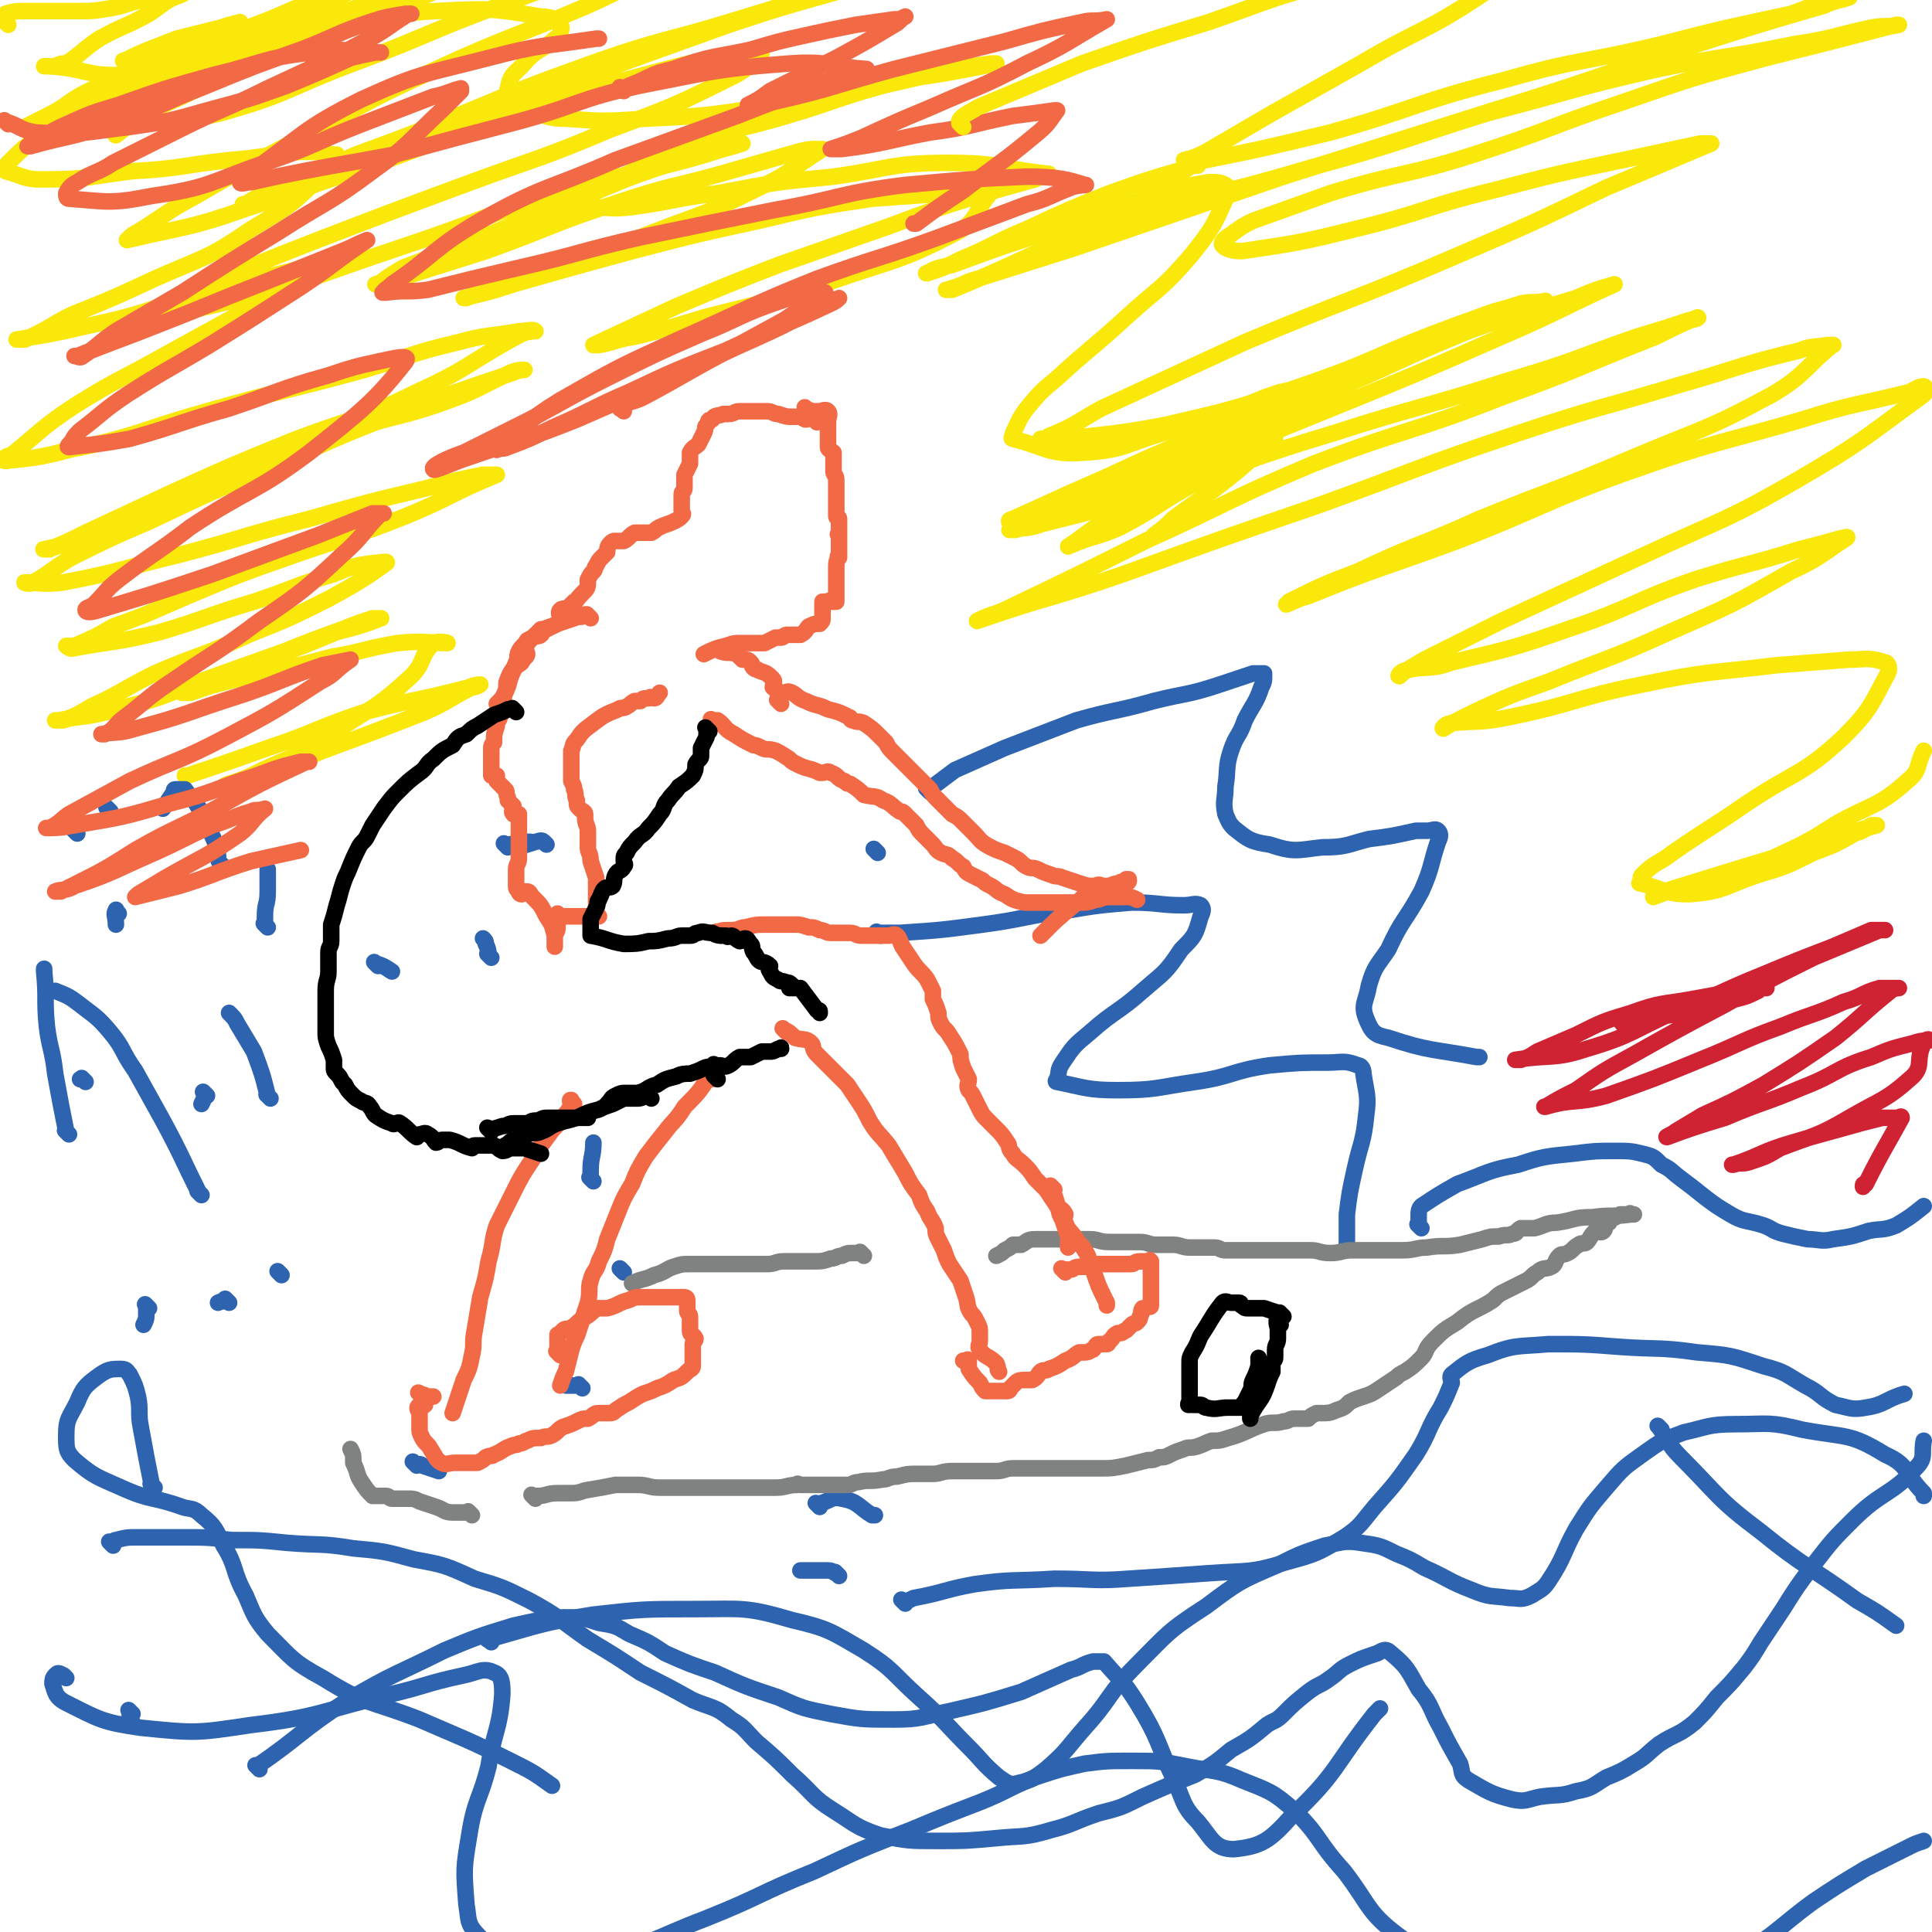 <svg viewBox='0 0 700 700' version='1.1' xmlns='http://www.w3.org/2000/svg' xmlns:xlink='http://www.w3.org/1999/xlink'><g fill='none' stroke='#FAE80B' stroke-width='6' stroke-linecap='round' stroke-linejoin='round'><path d='M3,9c-1,-1 -1,-1 -1,-1 -1,-1 0,0 0,0 0,-1 -1,-2 0,-3 3,-1 4,-1 8,-1 3,0 3,0 6,0 2,0 2,0 4,0 1,0 1,0 3,0 3,0 3,0 6,0 5,0 5,0 11,-1 6,-1 6,-2 12,-3 6,-1 6,-1 11,-2 2,0 2,0 3,0 0,0 0,0 0,0 0,0 0,-1 0,0 -6,2 -6,3 -12,7 -9,5 -9,4 -18,9 -6,4 -6,5 -12,9 -2,0 -2,0 -4,1 -1,0 -1,0 -2,0 -1,0 -2,0 -2,0 0,0 1,0 2,0 14,1 14,4 28,3 16,-1 16,-3 32,-8 15,-6 15,-7 30,-13 12,-5 12,-6 23,-11 5,-2 6,-2 10,-3 1,0 -1,1 -2,1 -9,3 -9,2 -19,5 -17,6 -16,7 -33,13 -16,6 -16,6 -32,12 -12,5 -12,5 -23,10 -8,4 -7,5 -15,9 -4,2 -4,2 -8,4 0,0 0,0 0,0 7,-2 7,-1 14,-4 22,-7 22,-7 43,-15 24,-9 24,-9 47,-18 24,-9 24,-10 49,-19 19,-7 19,-7 38,-14 8,-2 8,-3 16,-5 2,0 3,0 4,0 0,0 -1,0 -1,0 -12,5 -12,6 -25,11 -20,8 -20,8 -39,16 -20,8 -20,8 -40,16 -17,7 -17,7 -34,14 -13,6 -13,6 -26,12 -7,4 -9,6 -13,9 -1,0 2,-2 3,-3 0,0 0,0 0,0 18,-3 18,-1 35,-5 25,-7 24,-9 48,-18 27,-10 26,-11 53,-21 28,-10 28,-11 56,-20 25,-8 25,-7 50,-15 15,-5 15,-5 30,-10 5,-1 5,-1 10,-3 0,0 0,0 0,0 0,0 0,0 0,0 -12,5 -12,5 -24,10 -23,9 -23,8 -46,17 -22,9 -22,11 -44,21 -28,12 -29,11 -57,24 -24,11 -24,12 -47,24 -19,10 -19,10 -38,21 -11,6 -10,6 -21,13 -2,1 -2,1 -4,3 0,0 0,0 0,0 21,-5 22,-4 42,-11 33,-11 33,-12 65,-25 30,-12 30,-12 61,-24 25,-9 25,-9 50,-18 21,-7 22,-7 43,-13 12,-4 12,-4 24,-7 2,-1 3,-1 5,-1 0,-1 -1,0 -2,0 -12,3 -13,3 -25,6 -22,7 -22,7 -45,14 -23,7 -24,6 -47,14 -25,9 -25,9 -49,19 -20,8 -20,8 -39,15 -16,7 -16,7 -33,14 -4,2 -4,2 -7,4 -1,0 -1,0 -1,0 0,0 1,0 2,0 21,-6 21,-6 41,-13 25,-8 25,-10 50,-18 26,-9 26,-9 53,-16 15,-4 15,-4 30,-7 6,-1 6,0 12,-1 0,0 0,0 0,0 -4,4 -4,5 -9,8 -22,11 -22,11 -46,20 -26,11 -26,10 -53,20 -27,10 -27,10 -53,20 -23,9 -23,9 -46,19 -11,5 -11,6 -22,10 -2,1 -2,1 -4,1 0,0 0,0 0,0 21,-4 21,-3 41,-8 31,-8 30,-9 60,-19 27,-9 27,-10 54,-19 23,-7 23,-6 47,-12 11,-3 11,-3 23,-7 0,0 0,0 1,0 0,0 0,0 0,0 -13,4 -13,3 -25,7 -19,6 -19,7 -37,14 -18,7 -17,7 -35,14 -13,5 -13,5 -26,10 -5,3 -5,3 -9,6 -1,0 -1,0 -1,0 0,0 1,0 2,0 19,-6 19,-6 38,-12 25,-9 24,-10 49,-18 18,-6 18,-5 36,-10 14,-4 14,-4 28,-8 4,-1 4,-1 8,-1 0,0 1,0 1,0 -11,7 -12,9 -25,15 -18,9 -18,8 -36,15 -18,7 -18,7 -36,13 -14,5 -14,5 -27,9 -3,1 -3,1 -5,2 -1,0 -1,0 -1,0 8,-2 9,-2 18,-5 21,-6 21,-6 43,-12 23,-6 23,-6 46,-11 21,-5 21,-5 41,-8 14,-1 14,-1 28,-2 7,0 7,0 14,1 0,0 0,0 0,0 -5,6 -4,9 -11,13 -21,11 -23,10 -46,18 -23,8 -23,7 -46,13 -13,4 -13,4 -25,7 -7,1 -7,2 -13,3 -1,0 -1,0 -2,0 0,0 0,0 0,0 15,-7 15,-7 30,-14 19,-8 19,-8 37,-15 20,-7 20,-7 40,-14 16,-6 16,-6 32,-11 10,-3 10,-3 21,-6 2,-1 2,-1 5,-2 0,0 0,0 0,0 -18,-2 -18,-4 -36,-4 -21,0 -21,2 -42,5 -21,2 -21,2 -42,6 -16,2 -16,3 -31,5 -8,1 -8,0 -16,0 -3,0 -4,1 -6,0 -1,0 1,-1 2,-2 18,-9 18,-11 37,-19 19,-8 19,-6 39,-12 17,-5 17,-6 35,-11 13,-3 13,-3 26,-6 6,-1 6,-1 13,-2 1,0 2,0 2,0 -20,4 -21,4 -42,7 -22,4 -22,5 -44,9 -20,3 -20,3 -41,4 -15,1 -15,1 -29,0 -8,0 -8,-2 -16,-3 -2,0 -3,1 -4,0 -1,-3 -2,-5 -1,-8 1,-5 2,-5 5,-8 5,-6 6,-5 11,-9 2,-2 2,-1 3,-3 0,-1 1,-2 0,-3 -2,-2 -3,-3 -7,-3 -18,-3 -19,-3 -38,-2 -19,1 -19,3 -37,7 -16,3 -16,4 -32,6 -13,3 -13,2 -26,4 -5,0 -5,1 -11,1 -3,0 -3,0 -6,0 -1,0 -2,0 -1,0 8,-4 9,-4 19,-8 8,-2 8,-2 16,-4 3,-1 3,-1 7,-2 0,0 0,0 0,0 -1,1 -1,1 -2,2 -19,11 -19,10 -38,21 -15,8 -16,8 -30,17 -8,5 -8,5 -14,11 -1,1 -1,2 -1,3 0,0 0,0 0,0 7,2 7,3 13,3 17,0 17,-1 33,-3 18,-1 17,-2 35,-4 13,-1 13,-2 26,-3 6,0 6,0 12,1 1,0 1,0 1,0 -1,3 -1,4 -4,6 -12,12 -12,12 -27,21 -16,11 -17,10 -35,18 -15,7 -15,7 -30,13 -8,4 -8,5 -17,9 -1,0 -1,0 -3,0 0,0 0,0 0,0 13,-2 13,-2 26,-5 19,-4 19,-5 39,-11 15,-4 16,-4 31,-8 8,-2 8,-2 16,-4 1,0 1,0 3,-1 0,0 0,0 0,0 -11,6 -11,7 -22,13 -20,11 -20,11 -40,22 -16,9 -16,8 -32,18 -12,8 -12,9 -23,18 -2,0 -4,2 -2,2 9,-1 12,-1 23,-4 25,-5 25,-7 50,-14 28,-8 28,-7 57,-15 17,-5 17,-6 34,-10 11,-3 11,-2 22,-4 3,0 5,-1 6,0 0,0 -3,0 -5,1 -19,10 -18,12 -38,21 -22,11 -23,9 -46,18 -22,9 -22,9 -44,19 -15,7 -15,7 -30,14 -6,3 -6,3 -13,6 -1,0 -3,0 -2,0 4,-1 6,-1 11,-3 24,-9 24,-10 47,-19 25,-10 25,-10 50,-20 19,-7 20,-5 39,-12 11,-4 11,-5 22,-10 2,-1 4,-1 5,-1 0,0 -2,0 -4,1 -21,7 -21,7 -42,15 -24,9 -24,10 -48,20 -21,9 -21,9 -42,19 -14,6 -14,6 -28,13 -7,4 -7,5 -14,9 -1,1 -4,0 -3,0 4,0 7,1 14,0 21,-4 21,-5 42,-10 23,-6 23,-7 47,-13 21,-6 21,-6 42,-11 11,-3 11,-3 21,-5 3,0 3,0 5,0 0,0 0,0 0,0 -17,7 -16,8 -33,15 -20,8 -20,7 -40,14 -20,7 -20,7 -39,15 -14,6 -13,6 -27,11 -7,4 -7,4 -14,7 -2,0 -3,0 -3,0 0,0 1,1 2,1 16,-3 16,-2 32,-6 17,-5 17,-6 34,-11 15,-5 15,-6 29,-10 7,-3 7,-3 14,-4 2,0 6,-1 5,0 -7,5 -10,7 -21,13 -14,7 -14,7 -29,13 -17,8 -18,7 -34,14 -12,6 -12,7 -23,12 -5,3 -5,3 -10,5 -1,0 -2,0 -3,0 0,0 1,0 1,0 11,-2 11,-1 21,-4 17,-4 17,-5 33,-11 14,-5 14,-5 28,-10 10,-4 10,-4 21,-8 5,-2 5,-2 11,-4 1,0 4,0 3,0 -5,2 -8,3 -16,5 -12,5 -12,5 -23,9 -10,4 -10,5 -19,9 -5,2 -5,2 -11,4 -1,0 -4,0 -3,0 9,-2 12,-3 24,-6 15,-3 15,-3 30,-7 12,-2 12,-3 24,-5 9,-1 12,0 18,0 1,0 -3,-1 -5,0 -5,5 -3,7 -8,12 -13,12 -14,11 -29,21 -11,8 -12,7 -25,13 -6,3 -6,3 -12,5 -1,0 -2,1 -2,1 0,0 1,0 2,0 17,-6 17,-6 34,-13 19,-7 19,-7 37,-14 9,-4 9,-5 17,-9 2,0 3,-1 3,-1 0,0 -2,0 -4,1 -19,5 -19,4 -38,9 -18,6 -17,7 -35,13 -14,5 -14,5 -29,10 0,0 0,0 -1,0 '/></g>
<g fill='none' stroke='#2D63AF' stroke-width='6' stroke-linecap='round' stroke-linejoin='round'><path d='M41,560c-1,-1 -1,-1 -1,-1 -1,-1 0,0 0,0 1,0 1,-1 2,-1 4,-1 4,-1 8,-1 8,0 8,0 16,0 9,0 9,0 18,1 10,0 10,0 20,1 12,1 12,0 24,2 11,1 11,1 22,4 11,2 11,2 22,7 10,3 10,3 20,8 11,6 11,7 21,14 10,6 10,6 19,12 10,5 10,5 19,10 7,3 8,2 14,7 5,3 5,4 9,8 7,6 7,6 13,12 8,7 7,8 15,13 8,5 8,6 17,9 10,2 10,2 21,2 10,0 10,0 21,-1 10,-1 10,0 20,-3 8,-2 8,-3 17,-6 8,-2 8,-2 16,-6 9,-4 9,-4 19,-8 7,-4 7,-4 13,-9 7,-4 7,-4 13,-9 3,-2 3,-1 6,-4 4,-4 4,-4 9,-8 4,-3 4,-2 8,-5 3,-2 3,-3 7,-5 4,-2 4,-2 10,-4 2,-1 3,-2 5,0 6,5 6,6 10,13 5,6 4,7 8,14 3,6 3,6 7,13 1,3 0,4 3,6 7,4 8,5 16,7 5,1 5,0 10,-1 7,-1 7,0 13,-2 6,-1 6,-2 11,-5 5,-2 5,-2 10,-5 5,-3 4,-3 9,-7 6,-4 7,-3 13,-8 4,-4 4,-4 8,-9 5,-5 5,-5 10,-11 3,-4 3,-4 6,-9 4,-6 4,-6 8,-12 5,-8 5,-8 11,-16 7,-9 7,-9 14,-16 11,-11 14,-9 23,-19 4,-4 2,-5 3,-10 '/><path d='M515,445c-1,-1 -1,-1 -1,-1 -1,-1 0,0 0,0 0,-1 0,-1 0,-2 0,-1 0,-1 0,-1 0,-2 0,-3 1,-4 6,-4 6,-4 13,-8 11,-4 11,-5 22,-7 9,-3 10,-3 20,-4 8,-1 8,-1 15,-1 5,0 6,0 10,1 4,1 4,1 7,4 4,2 3,2 7,5 4,3 4,3 9,7 4,3 4,3 9,6 5,3 6,2 12,4 3,1 3,2 7,3 4,1 4,1 9,2 4,0 5,1 9,0 7,-1 7,-1 13,-3 5,-1 5,0 10,-2 5,-3 5,-3 10,-7 '/><path d='M337,287c-1,-1 -1,-1 -1,-1 -1,-1 0,0 0,0 1,0 1,0 2,-1 4,-3 4,-3 8,-6 9,-4 9,-4 18,-8 13,-5 13,-5 26,-10 14,-4 14,-3 28,-7 12,-3 12,-2 24,-6 6,-2 6,-2 12,-4 2,0 2,0 4,0 0,0 0,0 0,0 0,3 0,3 -1,5 -2,6 -3,6 -6,12 -2,6 -3,5 -5,11 -2,6 -1,7 -2,13 0,5 -1,5 0,10 1,2 1,3 3,5 5,4 6,5 13,6 9,3 10,2 19,1 9,0 9,-1 17,-3 8,-1 8,-1 17,-3 2,0 2,0 4,0 2,0 3,-1 4,0 1,1 1,2 0,4 -3,9 -2,9 -6,18 -6,11 -7,10 -12,21 -4,6 -5,6 -7,13 -1,6 -3,7 -1,12 2,5 3,6 8,7 15,5 16,4 32,7 1,0 1,0 1,0 '/><path d='M319,339c-1,-1 -1,-1 -1,-1 -1,-1 0,0 0,0 0,0 0,0 0,0 4,0 4,0 8,0 15,-1 15,-1 30,-3 15,-2 15,-3 30,-5 12,-2 12,-2 24,-3 10,0 10,1 19,1 3,0 4,-1 6,0 1,1 1,2 0,4 -2,7 -2,7 -7,12 -6,9 -6,8 -14,15 -9,8 -10,7 -19,15 -6,5 -6,5 -10,11 -2,3 -1,3 -2,6 0,0 -1,1 0,1 10,2 11,3 22,3 14,0 14,-1 28,-3 14,-2 13,-4 27,-6 11,-1 11,-1 21,-1 5,0 6,-1 11,1 1,0 2,1 2,3 1,7 2,8 1,15 -1,10 -2,10 -4,19 -2,9 -2,9 -3,17 0,6 0,6 0,11 '/><path d='M81,314c-1,-1 -1,-1 -1,-1 -1,-1 -1,-2 -1,-3 -1,-5 -1,-5 -3,-9 -2,-5 -2,-5 -5,-10 -1,-2 -2,-2 -4,-5 0,0 0,0 0,0 -1,0 -2,0 -3,0 -1,0 -1,0 -1,1 -2,3 -2,3 -4,6 '/><path d='M73,433c-1,-1 -1,-1 -1,-1 -1,-1 0,0 0,0 -6,-12 -6,-13 -13,-26 -5,-9 -5,-9 -10,-18 -5,-7 -4,-8 -9,-14 -5,-6 -6,-6 -11,-10 -4,-3 -4,-3 -9,-5 0,0 0,0 0,0 '/><path d='M25,411c-1,-1 -1,-1 -1,-1 -1,-1 0,0 0,0 -2,-10 -2,-10 -4,-21 -1,-9 -2,-9 -3,-17 -1,-10 0,-10 -1,-20 0,-1 0,-1 0,-1 '/><path d='M97,336c-1,-1 -1,-1 -1,-1 -1,-1 0,0 0,0 0,-1 0,-2 0,-3 0,-5 1,-4 1,-9 0,-2 0,-2 0,-4 0,-2 0,-2 0,-4 0,0 0,0 0,0 '/><path d='M98,398c-1,-1 -1,-1 -1,-1 -1,-1 0,0 0,0 -2,-8 -2,-8 -5,-16 -3,-5 -3,-5 -6,-10 -1,-2 -1,-2 -3,-4 '/><path d='M43,331c-1,-1 -1,-2 -1,-1 -1,1 0,2 0,5 0,0 0,0 0,0 '/><path d='M75,397c-1,-1 -1,-1 -1,-1 -1,-1 0,0 0,0 0,2 0,2 -1,4 0,0 0,0 0,0 '/><path d='M102,462c-1,-1 -1,-1 -1,-1 -1,-1 0,0 0,0 0,0 0,0 0,0 0,0 0,0 0,0 '/><path d='M83,472c-1,-1 -1,-1 -1,-1 -1,-1 0,0 0,0 -1,1 -1,0 -3,1 0,0 0,0 0,0 '/><path d='M31,392c-1,-1 -1,-1 -1,-1 -1,-1 0,0 0,0 0,0 0,0 -1,0 0,0 0,0 0,0 '/><path d='M28,302c-1,-1 -1,-1 -1,-1 -1,-1 0,0 0,0 0,0 0,0 0,0 0,0 0,0 0,0 '/><path d='M40,294c-1,-1 -1,-1 -1,-1 -1,-1 0,0 0,0 0,0 0,0 0,0 0,0 0,0 0,0 '/><path d='M211,503c-1,-1 -1,-1 -1,-1 -1,-1 0,0 0,0 0,0 -1,0 -2,0 -1,0 -1,0 -3,0 0,0 0,0 0,0 '/><path d='M226,461c-1,-1 -1,-1 -1,-1 -1,-1 0,0 0,0 0,0 0,0 0,0 0,0 0,0 0,0 -1,-1 0,0 0,0 '/><path d='M215,428c-1,-1 -1,-1 -1,-1 -1,-1 0,0 0,0 0,-1 0,-2 0,-3 0,-5 1,-5 1,-10 '/><path d='M178,347c-1,-1 -1,-1 -1,-1 -1,-1 0,0 0,0 0,-1 0,-2 -1,-4 0,-1 0,-1 -1,-2 '/><path d='M184,307c-1,-1 -1,-1 -1,-1 -1,-1 0,0 0,0 4,0 4,-1 8,-1 1,0 1,0 1,0 '/><path d='M318,309c-1,-1 -1,-1 -1,-1 -1,-1 0,0 0,0 0,0 0,0 0,0 0,0 0,0 0,0 -1,-1 0,0 0,0 '/><path d='M198,306c-1,-1 -1,-1 -1,-1 -1,-1 -2,0 -3,0 -3,1 -3,1 -7,2 '/><path d='M137,350c-1,-1 -1,-1 -1,-1 -1,-1 0,0 0,0 3,1 3,1 6,3 0,0 0,0 0,0 '/><path d='M54,474c-1,-1 -1,-1 -1,-1 -1,-1 0,0 0,0 0,1 0,1 0,3 0,2 0,2 -1,4 '/><path d='M151,531c-1,-1 -1,-1 -1,-1 -1,-1 0,0 0,0 2,1 2,0 3,1 3,1 3,1 6,2 '/><path d='M297,546c-1,-1 -1,-1 -1,-1 -1,-1 0,0 0,0 5,-1 5,-3 9,-2 6,1 6,3 11,6 1,0 1,0 1,0 '/><path d='M304,571c-1,-1 -1,-1 -1,-1 -1,-1 0,0 0,0 -1,0 -1,-1 -3,-1 -5,0 -5,0 -10,0 '/><path d='M48,621c-1,-1 -1,-1 -1,-1 -1,-1 0,0 0,0 0,1 0,1 0,2 0,1 1,1 1,3 '/><path d='M24,608c-1,-1 -1,-1 -1,-1 -2,-1 -2,-1 -3,0 -1,1 -1,2 -1,3 1,3 1,5 5,7 12,6 13,7 27,9 20,2 20,2 40,-1 25,-3 25,-5 50,-11 13,-3 13,-4 27,-7 5,-1 7,-3 11,-1 3,1 3,4 3,8 -1,13 -3,13 -5,26 -3,12 -5,12 -7,25 -2,12 -2,12 -1,25 1,6 0,7 5,12 5,6 6,7 14,8 12,3 13,2 26,-1 22,-4 21,-6 42,-14 20,-8 19,-9 39,-17 17,-8 17,-8 35,-15 12,-5 12,-5 25,-10 10,-4 10,-5 20,-9 9,-3 9,-3 18,-5 8,-1 8,-1 17,-1 10,0 10,0 20,2 10,2 11,1 20,5 10,4 11,4 19,11 10,10 8,11 18,22 10,13 8,15 22,25 17,12 18,13 38,18 17,5 19,4 37,1 21,-3 22,-3 42,-12 17,-8 16,-10 31,-21 9,-6 9,-6 19,-12 8,-4 8,-4 16,-8 2,-1 2,-1 5,-2 0,0 0,0 0,0 '/><path d='M94,641c-1,-1 -1,-1 -1,-1 -1,-1 0,0 0,0 16,-11 16,-13 33,-24 17,-10 17,-9 35,-18 12,-5 12,-5 25,-9 9,-2 9,-2 18,-3 7,0 7,0 13,2 6,1 6,1 11,4 7,3 7,3 13,7 9,4 9,4 18,7 11,5 11,5 23,9 9,4 9,4 19,6 11,2 11,2 23,2 10,0 10,-1 20,-3 13,-3 13,-3 26,-7 9,-4 9,-4 18,-8 4,-1 4,-2 8,-3 1,0 1,0 3,0 0,0 1,0 1,0 6,7 7,7 12,15 8,13 7,14 13,27 4,8 3,10 9,16 5,6 6,10 13,10 10,-1 13,-3 21,-12 17,-16 15,-18 30,-37 1,-1 1,-1 2,-2 '/><path d='M602,518c-1,-1 -2,-2 -1,-1 3,4 3,6 8,11 14,14 13,15 29,27 16,13 17,12 35,25 7,4 7,4 14,9 '/><path d='M178,595c-1,-1 -2,-1 -1,-1 18,-5 19,-6 38,-9 18,-2 18,-2 37,-2 17,0 18,-1 35,4 13,3 14,4 26,11 11,7 10,8 20,17 9,8 9,9 18,18 5,5 5,6 11,11 3,2 4,3 7,2 5,-1 6,-2 10,-5 8,-7 7,-7 14,-15 10,-11 8,-12 19,-23 11,-11 11,-12 25,-21 12,-9 12,-9 26,-15 8,-4 8,-4 17,-7 6,-1 7,-2 13,-1 7,1 7,1 13,4 5,2 5,2 10,5 9,4 9,5 17,8 7,3 7,2 14,3 4,0 4,1 8,-1 3,-2 4,-2 6,-5 6,-9 5,-10 10,-19 5,-8 5,-8 11,-15 6,-7 6,-7 13,-12 7,-5 7,-5 15,-8 9,-2 9,-3 19,-3 12,0 12,-1 24,2 16,3 17,1 30,9 9,4 7,7 14,14 0,1 0,1 0,1 '/><path d='M328,581c-1,-1 -1,-1 -1,-1 -1,-1 0,0 0,0 2,0 2,0 4,-1 11,-2 11,-3 22,-5 14,-2 14,-1 29,-2 14,0 14,1 27,0 15,-1 15,-1 29,-2 14,-1 15,0 28,-4 11,-3 11,-3 21,-9 6,-4 6,-5 11,-11 8,-9 8,-9 15,-19 5,-8 4,-9 9,-17 2,-4 2,-4 4,-9 0,-1 -1,-2 0,-3 5,-4 6,-5 13,-7 10,-4 11,-3 22,-4 13,0 13,0 26,1 14,1 14,0 28,2 12,1 12,1 24,5 8,2 8,3 15,7 6,3 5,4 11,7 5,1 6,2 11,1 7,-1 7,-3 14,-5 '/><path d='M56,539c-1,-1 -1,-1 -1,-1 -1,-1 0,0 0,0 -2,-10 -2,-10 -4,-21 -1,-5 0,-6 -1,-11 -1,-4 -1,-4 -3,-8 -1,-1 -1,-2 -3,-2 -4,0 -5,0 -9,3 -4,3 -5,4 -7,9 -3,6 -4,6 -4,12 0,5 0,6 3,9 7,6 8,6 17,10 11,5 11,3 22,7 3,1 4,0 7,3 5,4 5,5 8,11 5,8 3,9 8,18 3,7 3,8 8,14 9,9 9,10 20,16 16,10 17,8 35,15 16,7 17,7 33,15 8,4 8,4 15,9 '/></g>
<g fill='none' stroke='#808282' stroke-width='6' stroke-linecap='round' stroke-linejoin='round'><path d='M194,543c-1,-1 -1,-1 -1,-1 -1,-1 0,0 0,0 0,0 0,0 0,0 0,0 0,0 0,0 -1,-1 0,0 0,0 0,0 0,0 0,0 1,0 1,0 2,0 3,0 3,-1 7,-1 2,0 2,0 4,0 3,0 3,0 6,-1 6,-1 6,-1 11,-2 4,0 4,0 8,0 4,0 4,1 8,1 2,0 2,0 5,0 1,0 1,0 3,0 2,0 2,0 5,0 3,0 3,0 6,0 4,0 4,0 8,0 3,0 3,0 7,0 4,0 4,0 8,0 4,0 4,-1 8,-1 0,-1 0,0 1,0 3,0 3,0 5,0 1,0 1,0 2,0 5,0 5,0 10,0 2,0 2,-1 4,-1 4,-1 4,0 9,-1 2,0 2,-1 5,-1 4,-1 4,-1 8,-1 2,0 2,0 5,0 3,0 3,-1 7,-1 2,0 2,0 5,0 3,0 3,0 6,0 2,0 3,0 5,0 3,0 3,-1 6,-1 2,0 2,0 5,0 3,0 3,0 6,0 2,0 2,0 4,0 2,0 2,0 5,0 1,0 1,0 3,0 2,0 2,0 4,0 2,0 2,0 5,0 4,0 4,0 9,-1 4,-1 4,-1 8,-2 2,0 2,0 4,-1 2,0 2,0 4,-1 2,-1 2,-1 5,-2 2,-1 2,0 5,-1 3,-1 2,-1 5,-2 3,0 3,0 6,-1 7,-2 7,-3 13,-5 3,-1 4,0 7,-1 2,0 2,-1 4,-1 1,0 1,0 3,0 1,0 1,0 2,0 1,-1 1,-1 3,-2 1,0 1,0 2,0 2,0 3,0 5,-1 3,-1 3,-1 5,-3 2,-1 2,-1 5,-2 3,-1 3,-1 6,-3 3,-2 3,-2 6,-4 1,-1 1,-1 3,-2 3,-2 3,-2 6,-5 2,-2 1,-3 4,-6 4,-4 4,-4 9,-7 6,-5 7,-4 13,-8 2,-2 2,-2 4,-3 4,-2 4,-2 8,-4 2,-1 2,-2 4,-3 2,-2 3,-1 5,-2 2,-1 1,-2 3,-4 1,-1 1,0 3,-1 2,-1 2,-2 4,-3 1,-1 2,0 3,-1 1,-1 1,-2 3,-4 1,0 2,1 3,0 1,-1 0,-2 2,-3 1,-2 1,-1 4,-3 1,0 1,0 2,0 1,0 1,0 2,0 0,0 1,0 1,0 0,0 0,0 -1,0 0,0 0,0 0,0 0,0 0,0 0,0 -1,-1 0,0 0,0 -7,1 -7,0 -14,1 -7,0 -6,1 -13,2 -4,0 -4,1 -8,2 -3,0 -3,0 -5,0 -2,1 -1,2 -3,2 -2,1 -2,0 -5,1 -3,0 -3,0 -6,1 -4,1 -4,1 -8,2 -6,1 -6,0 -12,1 -4,0 -4,1 -9,1 -2,0 -2,0 -4,0 -2,0 -2,0 -5,0 -2,0 -2,0 -4,0 -2,0 -2,0 -5,0 -4,0 -4,1 -8,1 -4,0 -4,-1 -7,-1 -4,0 -4,0 -8,0 -3,0 -3,0 -6,0 -2,0 -2,0 -4,0 -2,0 -2,0 -4,0 -2,0 -2,0 -5,0 -2,0 -2,0 -4,0 -2,0 -2,-1 -4,-1 -2,0 -2,0 -4,0 -2,0 -2,0 -5,0 -3,0 -3,-1 -6,-1 -3,0 -3,0 -6,0 -3,0 -3,-1 -6,-1 -3,0 -3,0 -5,0 -3,0 -3,0 -6,0 -4,0 -4,-1 -7,-1 -2,0 -2,0 -4,0 -2,0 -2,0 -4,0 -1,0 -1,0 -3,0 -1,0 -1,0 -3,0 -1,0 -1,0 -2,0 -2,0 -2,0 -4,0 -3,0 -3,1 -5,2 -2,0 -2,0 -3,0 -1,1 -1,1 -3,2 -1,1 -1,1 -3,2 0,0 0,0 0,0 '/><path d='M313,455c-1,-1 -1,-1 -1,-1 -1,-1 0,0 0,0 0,0 0,0 0,0 0,0 0,0 0,0 -1,-1 0,0 0,0 0,0 0,0 0,0 -1,0 -1,0 -3,0 -2,0 -2,0 -4,1 -2,0 -2,1 -4,1 -3,1 -3,1 -7,1 -5,0 -5,0 -10,0 -3,0 -3,1 -6,1 -2,0 -2,0 -5,0 -3,0 -3,0 -6,0 0,0 0,0 -1,0 -3,0 -3,0 -6,0 -1,0 -1,0 -3,0 -1,0 -1,0 -3,0 -2,0 -2,0 -4,0 -3,0 -3,0 -6,1 -3,1 -3,2 -7,3 -4,2 -4,1 -8,3 '/><path d='M171,549c-1,-1 -1,-1 -1,-1 -1,-1 0,0 0,0 -2,0 -3,0 -6,0 -3,0 -3,-1 -6,-2 -3,-1 -3,-1 -6,-2 -2,-1 -2,-1 -5,-1 -1,0 -1,0 -3,0 -1,0 -1,0 -2,0 -1,0 -1,-1 -2,-1 0,0 0,0 -1,0 -1,0 -2,0 -3,0 0,0 1,0 1,0 0,0 0,0 0,0 -1,0 -1,0 -2,0 0,0 0,0 0,0 -2,-2 -2,-2 -4,-5 -2,-3 -1,-3 -3,-7 0,0 0,0 0,-1 0,-2 0,-2 -1,-4 0,0 0,0 0,0 '/></g>
<g fill='none' stroke='#F26946' stroke-width='6' stroke-linecap='round' stroke-linejoin='round'><path d='M214,224c-1,-1 -1,-1 -1,-1 -1,-1 0,0 0,0 0,0 0,0 0,0 0,0 0,0 0,0 -1,-1 -1,0 -1,0 -2,1 -2,0 -4,1 -3,1 -3,1 -6,2 -2,1 -2,1 -4,2 -1,0 -1,0 -2,0 -1,1 -1,1 -2,2 -1,1 -1,1 -3,2 -1,2 -2,2 -3,4 -1,2 0,2 -1,4 -1,3 -2,3 -3,6 -1,2 0,2 -1,5 -1,2 0,2 -1,5 0,2 0,2 -1,4 0,1 -1,1 -1,3 -1,3 -1,3 -1,6 -1,1 -1,1 -1,3 0,1 0,1 0,3 0,0 0,0 0,1 0,0 0,0 0,0 0,2 0,2 0,4 0,0 0,1 0,1 1,0 1,0 2,0 0,0 0,1 0,2 0,0 0,0 1,1 1,1 1,1 2,2 1,1 0,1 1,3 0,0 0,0 0,1 1,1 1,1 2,2 0,1 -1,2 0,3 0,0 1,0 2,0 0,1 0,1 0,2 0,0 0,0 0,1 0,1 0,1 0,2 0,0 0,0 0,1 0,1 0,1 0,3 0,1 0,1 0,3 0,1 0,1 0,3 0,0 0,0 0,1 0,2 -1,2 -1,4 0,0 0,0 0,1 0,1 0,1 0,2 0,1 0,1 0,3 0,1 0,1 1,2 0,0 0,1 1,1 0,0 -1,0 -1,-1 0,0 0,0 0,0 1,0 2,0 3,0 1,0 1,1 2,2 3,3 3,3 5,7 2,3 2,3 3,7 0,1 0,1 0,3 0,0 0,1 0,1 0,0 0,0 0,-1 0,0 0,0 0,0 0,-1 0,-1 0,-3 0,-1 1,-1 1,-3 0,-1 0,-1 0,-3 0,-1 0,-2 0,-2 0,0 0,1 0,1 2,0 2,0 4,0 2,0 2,0 5,0 0,0 0,0 1,0 0,0 0,0 0,0 2,0 3,0 5,0 0,0 -1,0 -1,0 0,0 0,0 0,0 0,0 0,0 0,0 0,-1 0,-1 0,-2 0,-1 0,-1 0,-1 0,-1 0,-1 0,-2 0,-1 0,-1 0,-3 0,-3 0,-3 0,-6 -1,-3 -1,-3 -2,-6 0,-3 -1,-3 -1,-5 0,-1 0,-1 0,-3 0,-1 0,-1 0,-1 0,-1 0,-1 0,-2 0,-2 -1,-2 -1,-5 0,-1 0,-1 0,-1 0,-1 -1,-1 -2,-2 -1,-1 -1,-1 -1,-3 -1,-2 0,-2 -1,-4 0,-1 0,-1 -1,-3 0,0 0,0 0,-1 0,-1 0,-1 0,-2 0,0 0,0 0,-1 0,-1 0,-1 0,-2 0,-1 0,-1 0,-2 0,-1 0,-1 0,-3 1,-2 0,-2 2,-4 2,-3 2,-3 6,-6 4,-3 4,-3 9,-5 1,-1 2,0 3,-1 2,-1 1,-1 3,-2 1,0 1,0 2,0 1,-1 1,-1 3,-1 1,-1 1,0 2,0 1,0 1,-1 2,-2 0,0 0,0 0,0 0,0 0,0 0,0 '/><path d='M259,262c-1,-1 -1,-1 -1,-1 -1,-1 0,0 0,0 0,0 0,0 0,0 0,0 0,0 0,0 -1,-1 0,0 0,0 1,0 1,0 2,0 3,2 2,3 6,5 3,2 3,2 7,4 1,0 1,0 3,1 2,1 2,0 5,1 2,1 2,1 5,3 1,1 1,1 3,2 4,2 4,1 8,3 1,0 1,0 1,0 1,0 2,-1 3,0 3,1 2,2 5,3 1,1 1,1 2,1 3,2 3,2 5,4 4,1 4,0 7,2 3,1 3,2 6,4 1,0 1,0 2,1 2,2 2,2 4,4 1,2 1,2 3,4 1,1 1,1 3,3 1,1 1,2 3,3 2,1 2,0 4,2 2,1 2,2 4,3 1,2 1,2 3,3 2,1 2,1 4,2 1,1 1,1 3,2 2,1 2,2 5,3 3,2 3,2 7,3 2,0 2,0 5,0 2,0 2,0 5,0 1,0 1,0 2,0 2,0 2,0 5,0 2,0 2,0 4,0 2,0 2,0 5,-1 2,0 2,-1 5,-1 1,0 1,0 2,0 1,0 1,0 2,0 0,0 -1,0 -1,0 0,0 0,0 0,0 1,0 1,0 3,0 0,0 0,0 0,0 0,0 0,0 0,0 2,0 2,0 4,1 0,0 0,0 0,0 '/><path d='M283,252c-1,-1 -1,-1 -1,-1 -1,-1 0,0 0,0 0,0 0,0 0,0 0,0 0,0 0,0 -1,-1 0,0 0,0 1,0 1,0 2,0 1,0 1,-1 3,0 2,1 2,2 5,3 4,2 4,1 8,3 4,1 4,1 8,3 0,0 0,1 1,1 2,1 2,0 4,1 3,2 3,2 6,5 1,1 1,1 2,2 1,2 1,2 3,4 2,2 2,2 5,5 2,2 2,2 4,4 2,2 2,2 4,4 1,2 1,2 3,4 2,2 2,2 5,5 2,1 2,1 4,3 2,2 2,2 4,4 2,2 2,3 6,5 2,1 2,1 5,2 2,1 2,1 4,2 2,1 2,2 4,3 2,1 2,0 4,1 2,1 2,1 5,2 2,1 2,0 4,1 3,1 3,1 6,2 3,1 3,1 6,1 2,0 2,0 4,0 2,0 2,-1 5,-1 0,-1 0,0 0,0 1,0 2,-1 3,-1 0,-1 0,0 -1,0 0,0 0,0 0,0 0,0 -1,0 0,0 0,-1 0,0 1,0 0,0 0,0 0,0 0,0 0,0 0,0 -1,-1 0,0 0,0 0,0 0,0 0,0 0,0 0,0 0,0 -1,-1 0,0 0,0 0,1 -1,1 -2,1 -2,1 -2,1 -4,1 -1,0 -1,0 -3,0 -1,0 -2,-1 -3,0 -4,3 -4,4 -8,7 -6,5 -6,5 -11,10 -1,1 -1,1 -1,1 '/><path d='M283,255c-1,-1 -1,-1 -1,-1 -1,-1 0,0 0,0 0,0 0,0 0,0 0,0 0,0 0,0 -1,-1 0,0 0,0 0,-1 0,-2 0,-3 0,-1 -1,-1 -2,-2 0,-1 1,-2 0,-3 -2,-2 -2,-2 -5,-3 -1,-1 -1,0 -2,-1 -1,-1 0,-1 -1,-2 -1,-1 -1,-1 -3,-1 -1,-1 -1,-1 -2,-2 -3,-1 -3,0 -6,-1 0,0 0,0 0,0 '/><path d='M296,153c-1,-1 -1,-1 -1,-1 -1,-1 0,0 0,0 0,0 0,0 0,0 0,0 0,0 0,0 -1,-1 0,0 0,0 0,0 0,0 0,0 0,0 0,0 0,0 -2,-1 -2,0 -3,0 -1,0 -1,-1 -2,-1 -1,0 -1,0 -3,0 -2,0 -2,0 -5,-1 -2,0 -2,-1 -4,-1 -1,0 -1,0 -2,0 -1,0 -1,0 -3,0 -2,0 -2,0 -4,0 0,0 0,0 -1,0 -2,0 -2,1 -4,1 -1,0 -1,0 -2,0 -2,1 -3,0 -4,2 -2,0 -1,1 -2,2 -1,1 0,1 -1,3 -1,2 -1,2 -2,4 -1,1 -2,1 -3,3 0,0 0,0 0,1 0,1 0,1 0,3 -1,2 -1,2 -2,4 0,0 0,0 0,1 0,2 0,2 0,4 0,1 -1,1 -1,2 0,1 0,1 0,2 0,0 0,0 0,1 0,1 0,1 0,2 0,0 0,1 0,1 0,0 0,0 0,0 0,1 1,1 0,2 -1,1 -1,1 -3,2 -2,1 -3,1 -5,2 -2,1 -1,1 -3,2 -1,0 -1,0 -2,0 -1,0 -1,0 -3,0 0,0 0,0 -1,0 -2,1 -2,2 -4,3 0,0 0,0 -1,0 -1,0 -1,0 -2,0 -1,0 -1,0 -2,1 -1,1 -1,2 -1,3 -1,1 -1,1 -2,2 -1,1 -1,1 -2,3 -1,1 0,1 -1,2 -1,1 -1,1 -2,3 0,0 0,0 0,1 0,1 0,2 -1,3 -2,2 -3,3 -4,5 -1,0 0,-1 0,-1 0,0 -1,1 -2,2 -1,1 -2,0 -3,1 -1,1 0,2 0,3 0,1 0,1 -1,2 -2,1 -3,1 -5,2 -1,1 0,1 -1,2 -1,1 -2,0 -3,1 -2,2 -2,2 -3,5 0,0 1,0 1,1 0,1 -1,1 -2,3 -1,1 -2,1 -3,3 -2,4 -1,4 -3,8 -1,2 -1,2 -3,4 '/><path d='M293,149c-1,-1 -1,-1 -1,-1 -1,-1 0,0 0,0 0,0 0,0 0,0 0,0 0,0 0,0 -1,-1 0,0 0,0 2,1 2,1 4,1 0,0 0,0 1,0 0,0 0,0 0,0 1,0 2,-1 3,0 1,1 0,2 0,4 0,1 0,1 0,3 0,1 0,1 0,3 0,1 0,1 0,3 0,1 1,1 2,2 0,1 0,1 0,3 0,1 0,1 0,2 0,1 0,1 0,2 0,1 1,1 1,3 0,1 0,1 0,3 0,1 0,1 0,3 0,1 0,1 0,2 0,1 0,1 0,2 0,0 0,0 0,0 0,2 0,2 0,3 0,1 1,0 1,1 0,0 0,0 0,1 0,1 0,2 0,3 0,0 0,0 0,0 0,1 0,1 0,2 0,0 0,0 0,0 0,0 0,0 0,0 -1,-1 0,0 0,0 0,0 0,0 0,0 0,0 0,0 0,0 -1,-1 0,0 0,0 0,1 0,1 0,3 0,0 0,0 0,0 0,1 0,1 0,2 0,0 0,0 0,0 0,1 0,1 0,2 0,0 0,0 0,1 0,0 0,0 0,0 0,0 0,0 0,0 -1,-1 0,0 0,0 0,0 0,0 0,0 0,0 0,-1 0,0 -1,1 -1,2 -1,4 0,1 0,1 0,3 0,0 0,0 0,1 0,2 0,2 0,3 0,0 0,0 0,0 0,2 0,2 0,3 0,0 0,-1 0,-1 0,0 0,1 0,2 0,1 0,1 0,1 0,0 0,0 0,0 0,0 0,0 0,0 -1,-1 0,0 0,0 0,0 0,0 0,0 0,0 0,0 0,0 -1,-1 0,0 0,0 0,0 0,0 0,0 0,0 0,0 0,0 -1,-1 0,0 0,0 -1,0 -1,0 -2,0 0,0 0,0 0,0 0,0 0,0 0,0 -1,-1 0,0 0,0 0,0 0,0 -1,0 -1,0 -1,0 -2,0 0,0 0,1 0,2 0,1 0,1 0,3 0,0 0,0 0,1 0,0 0,0 0,0 0,1 0,1 -1,2 0,0 0,0 0,0 -2,0 -2,0 -4,1 -1,1 -1,2 -3,3 -1,0 -1,0 -2,0 -1,0 -1,0 -3,0 -1,0 -1,1 -2,1 -1,0 -1,0 -2,0 0,0 0,0 0,0 -2,1 -2,1 -4,2 -2,0 -2,0 -3,0 0,0 0,0 0,0 0,0 0,0 -1,0 -1,0 -1,0 -2,0 0,0 0,0 -1,0 0,0 0,0 0,0 -1,0 -1,0 -2,0 -2,0 -2,0 -5,1 -4,1 -4,1 -8,3 0,0 0,0 0,0 '/><path d='M261,339c-1,-1 -1,-1 -1,-1 -1,-1 0,0 0,0 0,0 0,0 0,0 0,0 -1,0 0,0 1,-1 2,-1 5,-1 3,0 3,-1 5,-1 4,-1 4,-1 7,-1 2,0 2,0 5,0 1,0 1,0 3,0 1,0 1,0 3,0 2,0 2,0 5,1 2,0 2,0 4,1 2,0 2,1 4,1 4,0 4,0 7,0 2,0 2,1 4,1 2,0 2,0 4,0 1,0 1,0 2,0 1,0 1,0 2,0 1,0 1,0 2,0 1,0 2,-1 3,0 1,1 1,2 2,4 2,3 2,3 4,6 2,3 3,3 5,6 1,2 1,2 2,4 0,1 0,1 0,3 1,2 1,2 2,5 0,2 0,2 1,4 1,2 2,2 3,4 2,3 2,3 4,7 0,2 0,2 1,5 1,2 1,2 2,4 0,2 -1,2 0,4 1,1 1,1 2,3 1,2 1,2 2,4 1,2 1,2 3,4 1,1 1,1 3,3 2,2 2,2 4,5 1,1 0,2 2,4 1,2 2,2 4,4 2,2 2,2 4,5 2,2 2,2 4,4 2,3 2,3 4,6 1,1 2,1 3,3 0,1 -1,1 0,3 1,3 2,3 4,6 1,2 2,2 3,4 2,3 1,3 3,7 2,6 2,6 5,12 0,1 0,1 0,1 '/><path d='M285,374c-1,-1 -1,-1 -1,-1 -1,-1 0,0 0,0 0,0 0,0 0,0 0,0 0,0 0,0 -1,-1 0,0 0,0 0,0 0,0 0,0 2,1 2,1 4,3 3,1 4,0 6,2 1,1 0,2 2,4 2,2 2,2 5,5 3,3 3,3 6,6 2,3 2,3 4,6 2,3 2,3 4,7 3,5 3,4 7,9 3,5 3,5 6,10 2,4 2,4 5,8 1,3 1,3 3,6 1,3 2,3 3,6 0,2 0,2 1,4 1,2 1,2 2,4 1,3 1,3 2,5 2,3 2,3 4,6 1,3 1,3 2,6 1,3 0,3 2,6 1,1 1,1 2,3 1,2 1,2 1,4 0,1 0,1 0,3 0,1 -1,2 0,3 2,3 3,2 6,5 1,2 0,2 1,3 '/><path d='M382,431c-1,-1 -1,-1 -1,-1 -1,-1 0,0 0,0 0,0 0,0 0,0 0,1 0,1 1,3 1,3 1,3 2,7 1,2 1,2 2,5 1,3 1,3 2,6 0,0 -1,-1 -1,-1 0,1 0,1 0,2 0,0 0,0 0,0 '/><path d='M258,391c-1,-1 -1,-1 -1,-1 -1,-1 0,0 0,0 0,0 0,0 0,0 -4,6 -4,6 -9,11 -3,5 -4,5 -7,9 -4,5 -4,5 -7,9 -3,5 -3,5 -5,10 -3,5 -3,5 -5,10 -2,5 -2,5 -4,10 -1,4 -1,4 -3,8 -1,4 -2,3 -3,7 -1,3 0,4 -1,8 -1,3 -1,3 -2,6 -1,3 -1,3 -2,6 -1,2 -1,2 -2,5 -1,4 -1,4 -2,8 -1,2 -1,2 -2,5 0,0 0,0 0,0 '/><path d='M208,400c-1,-1 -1,-1 -1,-1 -1,-1 0,0 0,0 0,0 0,0 0,0 0,0 0,-1 0,0 -1,0 0,0 0,1 -1,3 -2,3 -3,5 -2,3 -3,3 -5,6 -3,4 -3,4 -6,9 -4,6 -4,6 -7,12 -3,6 -3,6 -6,12 -2,6 -1,6 -3,13 -1,6 -1,6 -3,13 -1,6 -1,6 -2,12 -1,5 0,5 -1,9 -1,5 -1,5 -3,9 -1,3 -1,3 -2,6 -1,3 -1,3 -2,6 0,0 0,0 0,0 '/></g>
<g fill='none' stroke='#000000' stroke-width='6' stroke-linecap='round' stroke-linejoin='round'><path d='M187,258c-1,-1 -1,-1 -1,-1 -1,-1 0,0 0,0 0,0 0,0 0,0 0,0 0,0 0,0 -1,-1 0,0 0,0 0,0 -1,0 -2,0 -2,1 -2,1 -5,2 -3,2 -3,2 -6,4 -2,1 -2,1 -4,3 -3,1 -3,1 -5,4 -4,2 -4,2 -7,5 -3,2 -2,3 -5,5 -4,3 -4,3 -8,7 -2,2 -2,2 -5,6 -2,3 -2,3 -4,6 -1,2 -1,2 -2,4 -1,2 -2,2 -3,4 -2,4 -2,4 -4,9 -1,2 -1,2 -2,5 -1,3 -1,4 -2,7 -1,4 -1,4 -2,7 0,3 0,3 0,6 0,2 -1,2 -1,4 0,4 0,4 0,7 0,3 -1,3 -1,7 0,2 0,2 0,4 0,3 0,3 0,6 0,2 0,2 0,5 0,2 0,2 1,5 1,2 1,2 2,5 0,1 0,1 0,3 0,1 0,1 1,2 1,1 1,1 2,3 0,0 0,0 1,1 1,2 1,2 3,4 1,1 1,1 3,2 1,1 2,0 3,2 1,1 1,2 2,3 3,2 3,2 6,3 1,1 2,-1 3,0 3,2 3,3 6,5 0,0 0,-1 1,-1 1,0 2,-1 3,0 2,1 2,2 3,3 1,0 1,-1 2,-1 1,0 1,0 2,0 1,0 1,0 1,0 4,1 4,2 8,3 0,0 0,-1 1,-1 2,0 2,0 4,0 1,0 1,0 2,0 0,0 0,0 1,0 2,1 1,1 3,2 2,0 2,-1 3,-1 0,0 0,0 0,0 1,0 2,0 3,0 0,0 0,0 0,0 1,0 1,0 2,0 0,0 0,0 0,0 3,1 3,1 6,2 '/><path d='M257,265c-1,-1 -1,-1 -1,-1 -1,-1 0,0 0,0 0,0 0,0 0,0 0,1 0,1 0,3 -1,2 -1,2 -2,4 0,1 0,1 0,3 0,1 -1,1 -2,3 0,2 0,2 -1,4 -2,2 -2,2 -5,4 -2,3 -2,2 -4,5 -2,2 -1,3 -3,5 -2,3 -2,3 -4,5 -2,3 -3,2 -5,5 -2,2 -2,2 -3,4 -1,1 -1,1 -1,3 0,1 1,1 0,2 -1,2 -2,1 -3,3 -1,2 0,2 -1,4 -1,1 -2,0 -3,1 -1,1 -1,2 -2,4 -1,1 0,1 -1,3 -1,2 -1,2 -2,4 0,1 0,1 0,3 0,1 0,1 0,2 0,0 0,0 0,1 0,0 0,0 0,0 6,1 6,2 12,3 4,0 5,0 9,-1 3,0 3,0 7,-1 3,0 3,-1 5,-1 2,0 2,0 3,0 2,0 1,-1 3,-1 2,-1 2,0 5,0 2,1 2,1 5,1 1,1 1,0 2,0 1,0 1,1 3,2 1,0 1,-1 2,-1 1,0 1,1 2,2 1,1 0,1 1,3 1,1 1,2 2,3 1,1 2,0 4,2 0,0 -1,1 0,2 1,2 1,2 3,3 1,1 1,0 3,1 1,0 1,0 2,1 0,0 -1,1 -1,1 1,0 1,0 3,0 0,0 0,0 1,0 3,4 3,4 6,8 1,0 1,0 1,1 '/><path d='M260,391c-1,-1 -1,-1 -1,-1 -1,-1 0,0 0,0 0,0 0,0 0,0 0,0 0,0 0,0 -1,-1 0,0 0,0 0,0 0,0 0,0 0,0 0,0 0,-1 0,-1 0,-1 0,-2 0,-1 1,-1 2,-1 1,0 1,1 3,0 2,-1 2,-2 4,-3 1,0 2,0 4,0 2,-1 2,-1 4,-2 2,0 2,0 3,0 1,0 1,0 3,-1 0,0 1,0 1,0 0,-1 0,0 -1,0 0,0 0,0 0,0 0,0 0,0 0,0 '/><path d='M178,410c-1,-1 -1,-1 -1,-1 -1,-1 0,0 0,0 0,0 0,0 0,0 0,0 0,0 0,0 -1,-1 0,0 0,0 2,0 2,0 5,-1 2,0 2,-1 4,-1 1,0 1,0 3,0 1,0 1,0 2,0 1,0 1,-1 3,-1 2,0 2,-1 4,-1 0,0 1,0 2,0 0,0 0,0 1,0 1,0 1,0 2,0 1,0 1,0 2,0 1,0 1,0 2,0 1,0 1,0 2,0 1,0 1,0 2,0 0,0 -1,0 -1,0 1,0 2,0 3,0 0,0 -1,0 -1,0 '/><path d='M260,387c-1,-1 -1,-1 -1,-1 -1,-1 0,0 0,0 0,0 0,0 0,0 0,0 0,0 0,0 -1,-1 0,0 0,0 -1,1 -2,0 -4,1 -2,1 -2,1 -5,2 -2,0 -3,0 -5,1 -4,1 -4,1 -7,3 -4,1 -3,2 -7,3 -1,0 -1,0 -3,0 0,0 0,0 -1,0 -2,0 -2,0 -4,1 -2,1 -1,1 -3,3 '/><path d='M236,398c-1,-1 -1,-1 -1,-1 -1,-1 0,0 0,0 0,0 0,0 0,0 0,0 0,0 0,0 -1,-1 0,0 0,0 0,0 0,0 0,0 -2,0 -2,1 -4,1 -2,0 -2,0 -5,0 -2,1 -2,1 -4,2 -3,1 -3,1 -5,2 -4,1 -4,1 -8,3 -3,1 -4,1 -7,2 -3,1 -3,2 -6,3 -2,1 -2,0 -5,1 -2,1 -2,1 -5,2 -2,1 -1,1 -3,2 '/></g>
<g fill='none' stroke='#CF2233' stroke-width='6' stroke-linecap='round' stroke-linejoin='round'><path d='M589,372c-1,-1 -1,-1 -1,-1 -1,-1 0,0 0,0 1,0 1,0 2,0 4,-1 4,-1 7,-2 7,-1 7,-1 13,-2 9,-2 9,-2 19,-5 4,-1 4,-1 8,-3 1,-1 2,-1 3,-1 0,-1 0,0 -1,0 -2,0 -2,0 -4,0 -11,2 -11,2 -22,4 -11,2 -11,1 -22,5 -10,3 -10,3 -20,8 -7,3 -7,3 -14,6 -3,2 -3,2 -6,3 -1,0 -1,0 -2,0 0,0 0,0 0,0 13,-2 14,0 26,-4 17,-5 17,-7 33,-14 16,-6 16,-7 31,-13 12,-5 12,-5 25,-10 7,-3 7,-3 14,-6 1,0 2,0 3,0 1,0 2,0 2,0 0,0 -1,0 -2,0 -12,5 -12,5 -24,10 -16,8 -16,8 -32,17 -17,9 -17,9 -33,18 -11,6 -11,6 -21,13 -6,3 -6,3 -11,6 0,0 0,0 0,0 0,0 -1,0 0,0 10,-3 11,-1 22,-4 17,-6 17,-6 34,-13 15,-6 15,-7 29,-12 12,-5 12,-4 23,-9 7,-2 6,-3 13,-5 2,0 2,0 4,0 1,0 3,0 3,0 0,0 -2,0 -3,1 -10,8 -10,9 -20,17 -13,9 -13,9 -26,17 -11,6 -11,6 -22,11 -5,3 -5,3 -10,6 -1,1 -4,2 -3,2 8,-3 11,-4 21,-7 14,-6 14,-5 28,-11 13,-5 12,-7 25,-11 7,-3 7,-3 15,-5 3,-1 4,-1 6,-1 0,-1 -2,0 -2,1 -3,6 0,8 -4,12 -10,9 -11,8 -23,15 -12,7 -12,6 -25,11 -5,3 -5,3 -11,5 -3,1 -3,0 -6,1 0,0 0,0 0,0 -1,0 0,0 0,0 9,-3 9,-4 18,-7 10,-3 10,-3 21,-6 7,-2 7,-2 15,-4 3,0 3,0 6,0 0,0 1,-1 1,0 -6,11 -7,12 -13,24 -1,0 -1,0 -1,1 '/></g>
<g fill='none' stroke='#F26946' stroke-width='6' stroke-linecap='round' stroke-linejoin='round'><path d='M3,45c-1,-1 -1,-1 -1,-1 -1,-1 0,0 0,0 6,2 5,3 11,4 17,1 17,0 34,-2 14,-2 14,-2 28,-6 15,-4 15,-4 29,-9 12,-5 12,-5 23,-10 4,-1 4,-1 9,-2 1,0 2,0 2,0 -11,0 -13,-2 -25,0 -18,2 -18,4 -35,8 -18,5 -18,5 -35,11 -10,3 -10,3 -21,8 -4,2 -4,2 -8,5 -2,1 -3,1 -4,2 0,0 1,0 1,0 14,-4 15,-3 29,-8 18,-6 17,-7 35,-14 17,-7 17,-7 34,-13 13,-5 13,-6 25,-10 6,-2 7,-2 13,-3 1,0 1,0 2,0 0,0 -1,0 -1,0 -8,5 -8,6 -16,10 -17,9 -18,9 -35,17 -16,8 -16,7 -32,15 -12,6 -12,6 -24,12 -6,4 -7,3 -13,7 -2,1 -3,2 -4,4 0,1 0,2 1,2 14,1 15,2 30,-1 21,-3 21,-5 41,-12 18,-6 17,-7 35,-14 13,-5 13,-5 26,-10 5,-1 6,-2 10,-3 0,0 0,1 0,1 -3,3 -3,3 -6,6 -13,12 -12,13 -26,23 -16,12 -17,11 -34,22 -18,11 -18,11 -35,22 -12,7 -12,7 -24,14 -6,4 -6,5 -12,9 -1,1 -2,0 -3,0 0,0 0,0 1,0 15,-6 16,-6 31,-12 18,-7 17,-7 35,-14 15,-6 15,-6 30,-12 5,-2 4,-2 9,-4 0,0 0,0 0,0 0,0 0,0 0,0 -12,8 -12,9 -24,17 -17,11 -17,11 -33,21 -15,9 -16,9 -30,18 -9,6 -9,7 -17,13 -2,2 -2,2 -3,4 -1,1 -2,2 -1,2 9,-1 11,-1 22,-3 18,-5 18,-6 36,-11 18,-6 18,-7 36,-12 9,-3 9,-3 18,-5 5,-1 12,-3 10,0 -11,14 -16,18 -35,33 -20,15 -22,13 -43,27 -13,10 -13,9 -26,19 -5,4 -4,4 -9,9 -1,1 -3,1 -3,2 0,1 2,1 5,0 20,-6 20,-6 41,-13 19,-7 19,-7 38,-14 10,-4 10,-4 20,-8 2,0 3,0 4,0 0,0 -1,0 -1,0 -7,7 -6,8 -14,15 -14,13 -14,13 -30,24 -16,12 -16,11 -32,22 -9,6 -9,7 -17,13 -4,3 -3,4 -7,6 0,0 -2,0 -1,0 4,-1 6,0 12,-2 19,-5 19,-6 38,-12 15,-5 15,-6 30,-11 5,-1 5,-1 10,-2 0,0 0,0 0,0 -6,4 -5,5 -11,8 -17,11 -17,11 -34,20 -17,9 -18,8 -35,16 -11,6 -11,6 -22,12 -3,2 -3,3 -7,5 0,0 -2,0 -1,0 3,0 5,0 10,-1 18,-3 18,-3 35,-8 16,-4 15,-5 31,-10 8,-3 8,-3 16,-5 1,0 2,0 3,0 0,0 -1,0 -1,0 -17,8 -17,8 -33,17 -15,8 -15,7 -29,15 -11,7 -11,7 -23,13 -2,1 -2,1 -4,2 -1,0 -2,0 -2,0 2,-1 4,0 7,-2 15,-5 15,-6 29,-12 11,-5 10,-5 21,-10 7,-2 7,-3 14,-5 2,-1 2,0 5,-1 0,0 0,0 0,0 -5,4 -4,5 -9,9 -13,9 -13,8 -27,16 -5,3 -5,3 -10,6 -1,1 -1,1 -1,1 0,0 0,0 0,0 8,-2 8,-2 16,-4 13,-4 13,-5 26,-9 9,-2 9,-2 18,-4 0,0 0,0 0,0 '/><path d='M226,33c-1,-1 -1,-1 -1,-1 -1,-1 0,0 0,0 1,0 1,0 3,-1 8,-3 7,-4 16,-6 14,-5 14,-4 28,-7 10,-3 10,-3 19,-5 9,-2 9,-2 19,-4 7,-1 7,-1 14,-2 2,0 2,0 4,-1 0,0 0,0 0,0 -2,1 -2,2 -4,3 -10,6 -10,6 -21,12 -12,6 -12,6 -24,12 -4,3 -4,3 -8,5 0,0 0,0 0,0 4,0 5,0 9,-1 22,-5 22,-6 44,-12 20,-5 20,-5 40,-10 14,-4 14,-4 28,-7 4,-1 4,0 9,-1 0,0 0,0 0,0 0,0 0,0 0,0 -14,8 -14,9 -29,16 -17,9 -17,8 -35,16 -12,5 -12,5 -25,11 -5,2 -5,2 -11,4 0,0 0,0 0,0 1,0 2,0 4,0 16,-2 16,-3 32,-6 15,-2 15,-3 30,-6 8,-1 8,-1 15,-2 1,0 1,0 1,0 -3,4 -3,5 -8,9 -12,10 -13,10 -26,20 -9,6 -9,6 -17,12 -1,0 -1,0 -1,0 '/><path d='M226,149c-1,-1 -2,-1 -1,-1 3,-3 4,-2 8,-4 15,-8 14,-8 29,-16 11,-6 11,-6 22,-12 6,-4 6,-4 12,-8 2,-1 2,-1 3,-2 0,0 0,0 0,0 -8,1 -8,0 -16,3 -15,5 -14,6 -29,12 -16,7 -16,7 -32,15 -16,8 -15,8 -30,16 -12,6 -12,6 -24,12 -6,2 -12,5 -11,6 0,1 6,-2 12,-4 20,-7 20,-6 40,-14 16,-7 16,-7 32,-14 16,-7 16,-8 32,-15 11,-5 11,-5 22,-11 5,-2 4,-2 9,-4 0,0 0,0 0,0 -1,1 -1,1 -3,2 -19,9 -19,8 -38,17 -18,7 -18,7 -35,15 -14,6 -14,7 -28,13 -8,4 -8,4 -16,7 -2,1 -2,0 -4,1 0,0 0,0 0,0 11,-9 10,-10 23,-18 21,-12 21,-12 43,-22 25,-11 25,-12 50,-22 22,-8 22,-7 44,-15 16,-6 16,-6 32,-12 8,-2 8,-3 16,-6 2,-1 7,-1 5,-1 -6,-2 -10,-3 -21,-3 -22,1 -22,1 -44,3 -24,3 -24,5 -47,9 -25,5 -25,5 -49,10 -22,5 -22,6 -44,11 -17,4 -17,4 -33,8 -8,1 -8,0 -15,1 -1,0 -2,0 -1,0 0,-1 1,-1 3,-3 16,-11 15,-13 32,-23 23,-13 24,-11 49,-22 22,-8 22,-8 44,-16 18,-7 18,-7 36,-14 5,-2 5,-1 11,-3 0,0 0,0 0,0 -14,-1 -14,-3 -28,-2 -27,2 -28,3 -54,8 -23,5 -22,7 -44,13 -23,6 -23,6 -45,12 -16,3 -17,3 -33,6 -10,2 -10,2 -19,4 -2,0 -4,1 -4,0 0,-1 1,-2 3,-3 20,-14 19,-16 41,-27 22,-10 23,-9 46,-15 19,-5 19,-4 39,-7 0,0 0,0 1,0 '/></g>
<g fill='none' stroke='#FAE80B' stroke-width='6' stroke-linecap='round' stroke-linejoin='round'><path d='M349,46c-1,-1 -1,-1 -1,-1 -1,-1 0,0 0,0 0,0 -1,-1 0,-2 2,-2 3,-2 6,-4 19,-8 19,-8 38,-16 23,-8 23,-8 46,-15 23,-8 23,-9 47,-15 21,-6 21,-6 43,-11 14,-2 14,-1 28,-3 4,0 4,0 8,-1 0,0 0,0 0,0 0,0 0,0 0,0 -13,10 -13,11 -27,20 -21,14 -22,12 -44,25 -16,9 -16,9 -32,18 -12,7 -12,7 -24,14 -4,2 -4,2 -8,3 0,0 0,0 0,0 1,0 1,1 3,1 25,-5 25,-5 50,-11 32,-9 31,-11 63,-19 28,-8 28,-6 57,-13 23,-6 24,-6 47,-11 8,-3 8,-3 17,-6 2,0 5,0 4,0 -2,1 -5,1 -9,3 -24,7 -24,7 -49,15 -35,11 -35,12 -71,23 -38,12 -38,12 -76,24 -38,13 -38,13 -76,26 -19,6 -19,6 -38,12 -4,2 -5,2 -8,3 -1,0 1,0 2,0 27,-11 27,-13 55,-23 36,-12 37,-10 74,-21 33,-9 33,-10 65,-20 31,-8 31,-9 62,-16 24,-5 25,-4 49,-9 14,-2 14,-3 28,-6 5,-1 6,0 10,-1 0,0 -1,0 -1,0 -23,6 -23,6 -47,12 -26,7 -26,7 -52,16 -27,9 -26,10 -54,19 -25,8 -26,6 -52,14 -14,5 -14,5 -28,10 -4,2 -4,2 -8,5 -2,1 -4,3 -3,4 1,1 3,2 7,2 20,-3 21,-3 41,-8 25,-6 25,-8 50,-14 23,-6 23,-6 47,-11 14,-3 14,-3 28,-6 2,0 2,0 4,0 0,0 0,0 0,0 -19,8 -19,8 -38,16 -27,13 -27,13 -55,25 -37,16 -38,15 -76,31 -26,12 -26,12 -52,24 -9,5 -9,6 -19,10 -1,1 -3,1 -3,1 0,0 1,1 2,1 21,-3 22,-2 43,-6 26,-6 26,-6 52,-15 23,-8 22,-9 45,-18 16,-6 16,-6 32,-11 4,-1 5,0 9,-1 0,0 0,0 0,0 -11,3 -11,1 -22,5 -27,10 -27,11 -54,23 -27,11 -27,11 -54,23 -20,8 -20,9 -41,18 -11,5 -11,5 -22,10 -1,0 -2,1 -1,1 6,-2 8,-2 16,-5 21,-9 21,-10 42,-19 28,-11 28,-10 55,-22 27,-11 26,-12 53,-23 19,-7 20,-6 39,-12 7,-3 7,-3 14,-5 0,0 0,0 0,0 -20,9 -20,10 -41,19 -32,14 -32,14 -64,27 -27,11 -27,11 -55,22 -20,7 -20,8 -40,15 -8,3 -8,3 -17,6 -1,0 -3,0 -2,0 3,-1 6,0 11,-2 24,-6 24,-6 47,-14 30,-9 29,-10 59,-19 31,-10 32,-9 63,-19 24,-7 24,-8 47,-16 10,-3 10,-3 19,-6 2,0 4,-1 3,-1 -5,2 -7,3 -15,7 -28,11 -28,12 -56,22 -33,13 -34,11 -68,24 -31,13 -30,14 -61,28 -24,12 -24,12 -49,24 -6,3 -6,2 -12,5 0,0 0,0 0,0 26,-9 27,-8 53,-17 36,-13 36,-13 71,-25 36,-13 36,-14 72,-26 30,-10 30,-9 60,-18 21,-6 21,-7 42,-12 5,-2 5,-1 10,-2 1,0 3,0 2,0 -10,8 -10,11 -22,18 -24,13 -25,12 -51,23 -28,12 -28,11 -55,22 -22,10 -23,9 -44,19 -13,5 -13,5 -25,11 0,1 -1,1 -1,1 3,-1 4,-2 8,-3 27,-11 27,-10 54,-20 31,-12 31,-14 62,-25 31,-11 32,-10 63,-19 19,-6 19,-5 39,-10 2,-1 3,-2 5,-2 1,0 1,2 0,3 -22,16 -22,17 -46,31 -26,15 -27,14 -55,27 -26,12 -26,12 -52,24 -14,7 -14,7 -28,14 -5,3 -7,4 -9,6 -1,0 1,-2 2,-2 8,-2 9,0 17,-3 21,-5 22,-5 42,-12 24,-8 23,-10 46,-18 19,-6 19,-5 38,-11 8,-2 8,-2 15,-4 1,0 3,-1 2,0 -8,5 -9,7 -20,12 -21,12 -21,12 -44,22 -22,10 -22,9 -44,18 -14,5 -14,5 -27,11 -6,3 -8,4 -11,6 -1,0 1,-2 3,-2 10,-1 10,0 20,-2 25,-5 24,-7 49,-12 24,-5 24,-4 49,-7 13,-1 13,-1 26,-2 6,0 7,-1 13,1 1,0 2,2 1,4 -6,11 -6,13 -16,23 -15,14 -17,12 -35,24 -13,9 -14,9 -27,18 -5,4 -6,3 -11,8 -1,1 0,1 -1,3 0,0 0,0 0,0 9,2 9,4 18,4 13,-1 13,-3 25,-7 10,-3 10,-3 20,-8 8,-3 8,-3 15,-7 3,-1 3,-1 6,-3 1,0 2,0 2,0 -3,1 -5,1 -9,3 -19,6 -19,6 -39,12 -13,4 -13,4 -26,8 -3,1 -3,1 -7,3 0,0 0,0 0,0 0,0 0,0 0,0 8,-3 8,-3 16,-5 14,-5 14,-4 27,-9 13,-6 13,-6 24,-13 13,-7 15,-6 25,-15 5,-4 3,-5 6,-11 '/><path d='M397,83c-1,-1 -2,-1 -1,-1 7,-5 8,-5 16,-9 5,-3 5,-3 10,-7 5,-3 5,-3 10,-6 0,0 2,0 2,0 -1,0 -3,0 -4,1 -14,4 -14,4 -28,9 -15,6 -15,6 -30,13 -12,5 -12,6 -24,11 -6,3 -6,3 -12,5 0,0 -1,0 0,0 3,-2 4,-2 9,-3 19,-7 19,-7 38,-13 16,-6 15,-6 32,-11 11,-4 11,-4 23,-6 3,0 4,0 6,1 1,1 2,1 1,3 -5,11 -5,12 -13,22 -11,13 -12,12 -24,23 -12,11 -13,11 -25,22 -6,5 -6,5 -11,11 -3,4 -3,5 -5,9 0,1 -1,2 0,2 12,3 13,6 26,5 16,-1 16,-4 32,-8 13,-4 13,-5 26,-9 7,-3 7,-3 13,-5 1,0 3,-1 3,0 -13,10 -14,12 -29,22 -14,11 -15,10 -29,19 -8,5 -8,5 -15,10 -4,3 -4,3 -7,5 0,0 0,0 0,0 0,0 0,0 0,0 9,-4 10,-3 19,-7 15,-8 14,-9 29,-17 12,-6 12,-6 24,-13 2,-1 1,-1 3,-2 0,0 0,0 0,0 -7,6 -7,6 -14,12 -11,9 -11,8 -23,17 -3,3 -3,3 -7,6 0,0 0,0 0,0 0,0 0,0 0,0 '/></g>
<g fill='none' stroke='#000000' stroke-width='6' stroke-linecap='round' stroke-linejoin='round'><path d='M465,477c-1,-1 -1,-1 -1,-1 -1,-1 0,0 0,0 0,0 0,0 0,0 0,0 0,0 0,0 -1,-1 0,0 0,0 0,0 0,0 0,0 -3,-1 -3,-1 -6,-2 0,0 0,0 -1,0 -1,0 -1,0 -2,0 -1,0 -1,0 -2,0 0,0 0,0 -1,0 -1,0 -1,0 -2,-1 -1,0 0,-1 -1,-1 -1,0 -1,0 -3,0 -1,0 -2,-1 -3,0 -4,5 -4,6 -8,12 -1,2 -1,3 -3,6 -1,2 -1,2 -1,4 0,1 0,1 0,3 0,1 0,1 0,2 0,0 0,0 0,0 0,1 0,1 0,3 0,1 0,1 0,3 0,0 0,0 0,1 0,1 0,1 0,3 0,0 0,0 0,0 0,0 0,0 0,0 0,0 0,0 0,0 0,0 0,0 0,0 -1,-1 0,0 0,0 0,0 0,0 0,0 0,0 -1,0 0,0 0,-1 0,0 1,0 2,0 2,0 3,0 1,0 1,1 2,1 4,1 4,0 8,0 0,0 -1,0 -1,0 1,0 2,0 3,0 0,0 0,0 0,0 1,0 1,0 1,0 1,0 1,0 2,0 0,0 0,0 0,0 0,-1 0,-1 1,-2 1,-2 1,-2 2,-4 1,-2 0,-2 1,-4 1,-2 1,-2 2,-5 0,-1 0,-1 0,-3 0,0 0,0 0,0 0,0 0,0 0,0 0,0 0,0 0,0 '/><path d='M464,480c-1,-1 -1,-1 -1,-1 -1,-1 0,0 0,0 0,0 0,0 0,0 0,0 0,0 0,0 -1,-1 0,0 0,0 0,0 0,0 0,0 0,0 0,-1 0,0 -1,0 0,1 0,3 0,1 0,1 0,3 0,2 -1,2 -1,4 0,1 0,1 0,3 0,1 -1,1 -1,2 0,1 0,1 0,3 -1,2 -1,2 -2,5 -2,6 -3,5 -6,11 0,1 0,1 0,1 '/></g>
<g fill='none' stroke='#F26946' stroke-width='6' stroke-linecap='round' stroke-linejoin='round'><path d='M386,461c-1,-1 -1,-1 -1,-1 -1,-1 0,0 0,0 0,0 0,0 0,0 0,0 0,0 0,0 -1,-1 0,0 0,0 0,0 0,0 0,0 1,0 1,0 3,0 1,0 1,-1 3,-1 0,0 0,0 1,0 1,0 1,0 2,0 1,0 0,-1 1,-1 2,0 2,0 4,0 1,0 1,0 3,0 1,0 1,0 2,0 0,0 0,0 1,0 1,0 1,0 3,0 0,0 0,0 0,0 1,0 1,0 2,0 0,0 0,0 0,0 1,0 1,-1 3,-1 1,0 1,0 2,0 1,0 1,0 2,0 0,0 0,0 0,0 0,0 0,0 0,0 0,0 0,0 0,0 -1,-1 0,0 0,0 0,0 0,0 0,0 0,0 0,0 0,0 -1,-1 0,0 0,0 0,1 0,1 0,2 0,0 0,0 0,1 0,1 0,1 0,2 0,1 0,1 0,3 0,1 0,1 0,3 0,1 0,1 0,3 0,1 0,1 0,2 0,1 -1,0 -2,1 0,0 -1,0 -1,0 -1,1 0,2 -1,3 0,1 0,1 -1,2 -1,1 -1,0 -2,1 -1,1 -1,1 -2,2 -1,0 -1,1 -2,1 0,0 -1,0 -1,0 -2,1 -1,1 -3,3 -1,0 0,1 -1,1 -1,0 -2,0 -3,0 -1,0 -1,1 -2,2 -1,0 -1,1 -3,1 -1,0 -1,0 -2,0 -2,1 -2,2 -5,3 -3,2 -3,2 -6,3 -1,1 -2,0 -3,1 -1,1 -1,2 -3,3 -1,0 -1,0 -3,0 -1,0 -2,0 -3,1 -1,1 -1,1 -2,2 0,0 0,1 -1,1 0,0 0,0 -1,0 -1,0 -1,0 -1,0 -1,0 -1,0 -2,0 0,0 0,0 -1,0 -1,0 -1,0 -2,0 0,0 0,0 0,0 0,0 0,0 -1,0 0,0 0,0 0,0 -1,-1 -1,-1 -2,-3 -2,-2 -2,-2 -4,-5 0,-1 0,-1 0,-3 0,0 0,0 0,0 0,0 0,0 0,0 0,0 0,0 0,0 -1,-1 0,0 0,0 -1,0 -1,0 -2,0 '/><path d='M203,491c-1,-1 -1,-1 -1,-1 -1,-1 0,0 0,0 0,0 0,0 0,0 0,0 0,0 0,0 -1,-1 0,0 0,0 0,0 0,0 0,0 0,0 0,0 0,0 -1,-1 0,0 0,0 0,0 0,0 0,0 0,-1 0,-1 0,-3 0,-1 0,-1 0,-2 0,-1 0,-1 0,-1 0,-1 0,0 0,0 1,-1 1,-1 2,-2 1,-1 1,0 3,-1 2,-1 2,-2 4,-3 3,-2 3,-2 5,-4 2,0 2,0 3,0 0,0 1,0 1,0 4,-1 4,-2 8,-3 2,-1 2,-1 4,-1 1,0 1,0 3,0 1,0 1,0 3,0 1,0 1,0 2,0 0,0 0,0 1,0 1,0 1,0 2,0 0,0 0,0 0,0 0,0 0,0 0,0 1,0 1,0 2,0 1,0 1,0 1,0 1,0 1,0 2,0 0,0 1,0 1,1 0,2 0,2 0,4 0,1 1,1 1,2 0,1 0,1 0,3 0,1 0,1 0,2 0,2 1,1 2,3 0,1 -1,1 -1,2 0,1 0,1 0,3 0,1 0,1 0,2 0,0 0,0 0,1 0,1 0,1 0,2 0,1 -1,1 -2,2 -2,2 -2,2 -5,3 -3,2 -3,2 -6,3 -2,1 -2,1 -5,2 -2,1 -2,1 -5,3 -2,1 -2,1 -5,3 -1,1 -1,1 -3,1 -1,0 -1,0 -3,0 -2,0 -2,1 -4,2 -2,0 -2,0 -4,1 -2,1 -2,1 -5,2 -2,1 -2,2 -4,3 -2,1 -2,0 -4,1 -3,0 -3,0 -5,1 -1,0 -1,1 -3,1 -1,1 -1,0 -3,1 -3,1 -3,2 -6,3 -1,1 -1,0 -3,1 -1,1 -1,1 -3,2 -1,0 -1,0 -2,0 -1,0 -1,0 -3,0 0,0 0,0 -1,0 0,0 0,0 -1,0 -1,0 -1,0 -1,0 -3,0 -3,1 -5,0 -2,-1 -2,-2 -4,-5 -1,-2 -2,-2 -3,-4 -1,-2 -1,-2 -1,-4 0,0 0,0 0,-1 0,-1 0,-1 0,-2 0,0 0,0 0,0 0,-1 0,-1 0,-2 0,0 0,0 0,0 0,0 0,0 0,0 -1,-2 -1,-2 0,-3 1,0 1,1 2,0 0,-1 0,-1 0,-2 '/><path d='M153,506c-1,-1 -1,-1 -1,-1 -1,-1 0,0 0,0 0,0 0,0 0,0 0,0 0,0 0,0 -1,-1 0,0 0,0 0,0 0,0 0,0 0,0 -1,-1 0,0 0,0 1,0 3,1 0,0 0,0 1,0 0,0 0,0 1,0 '/></g>
</svg>